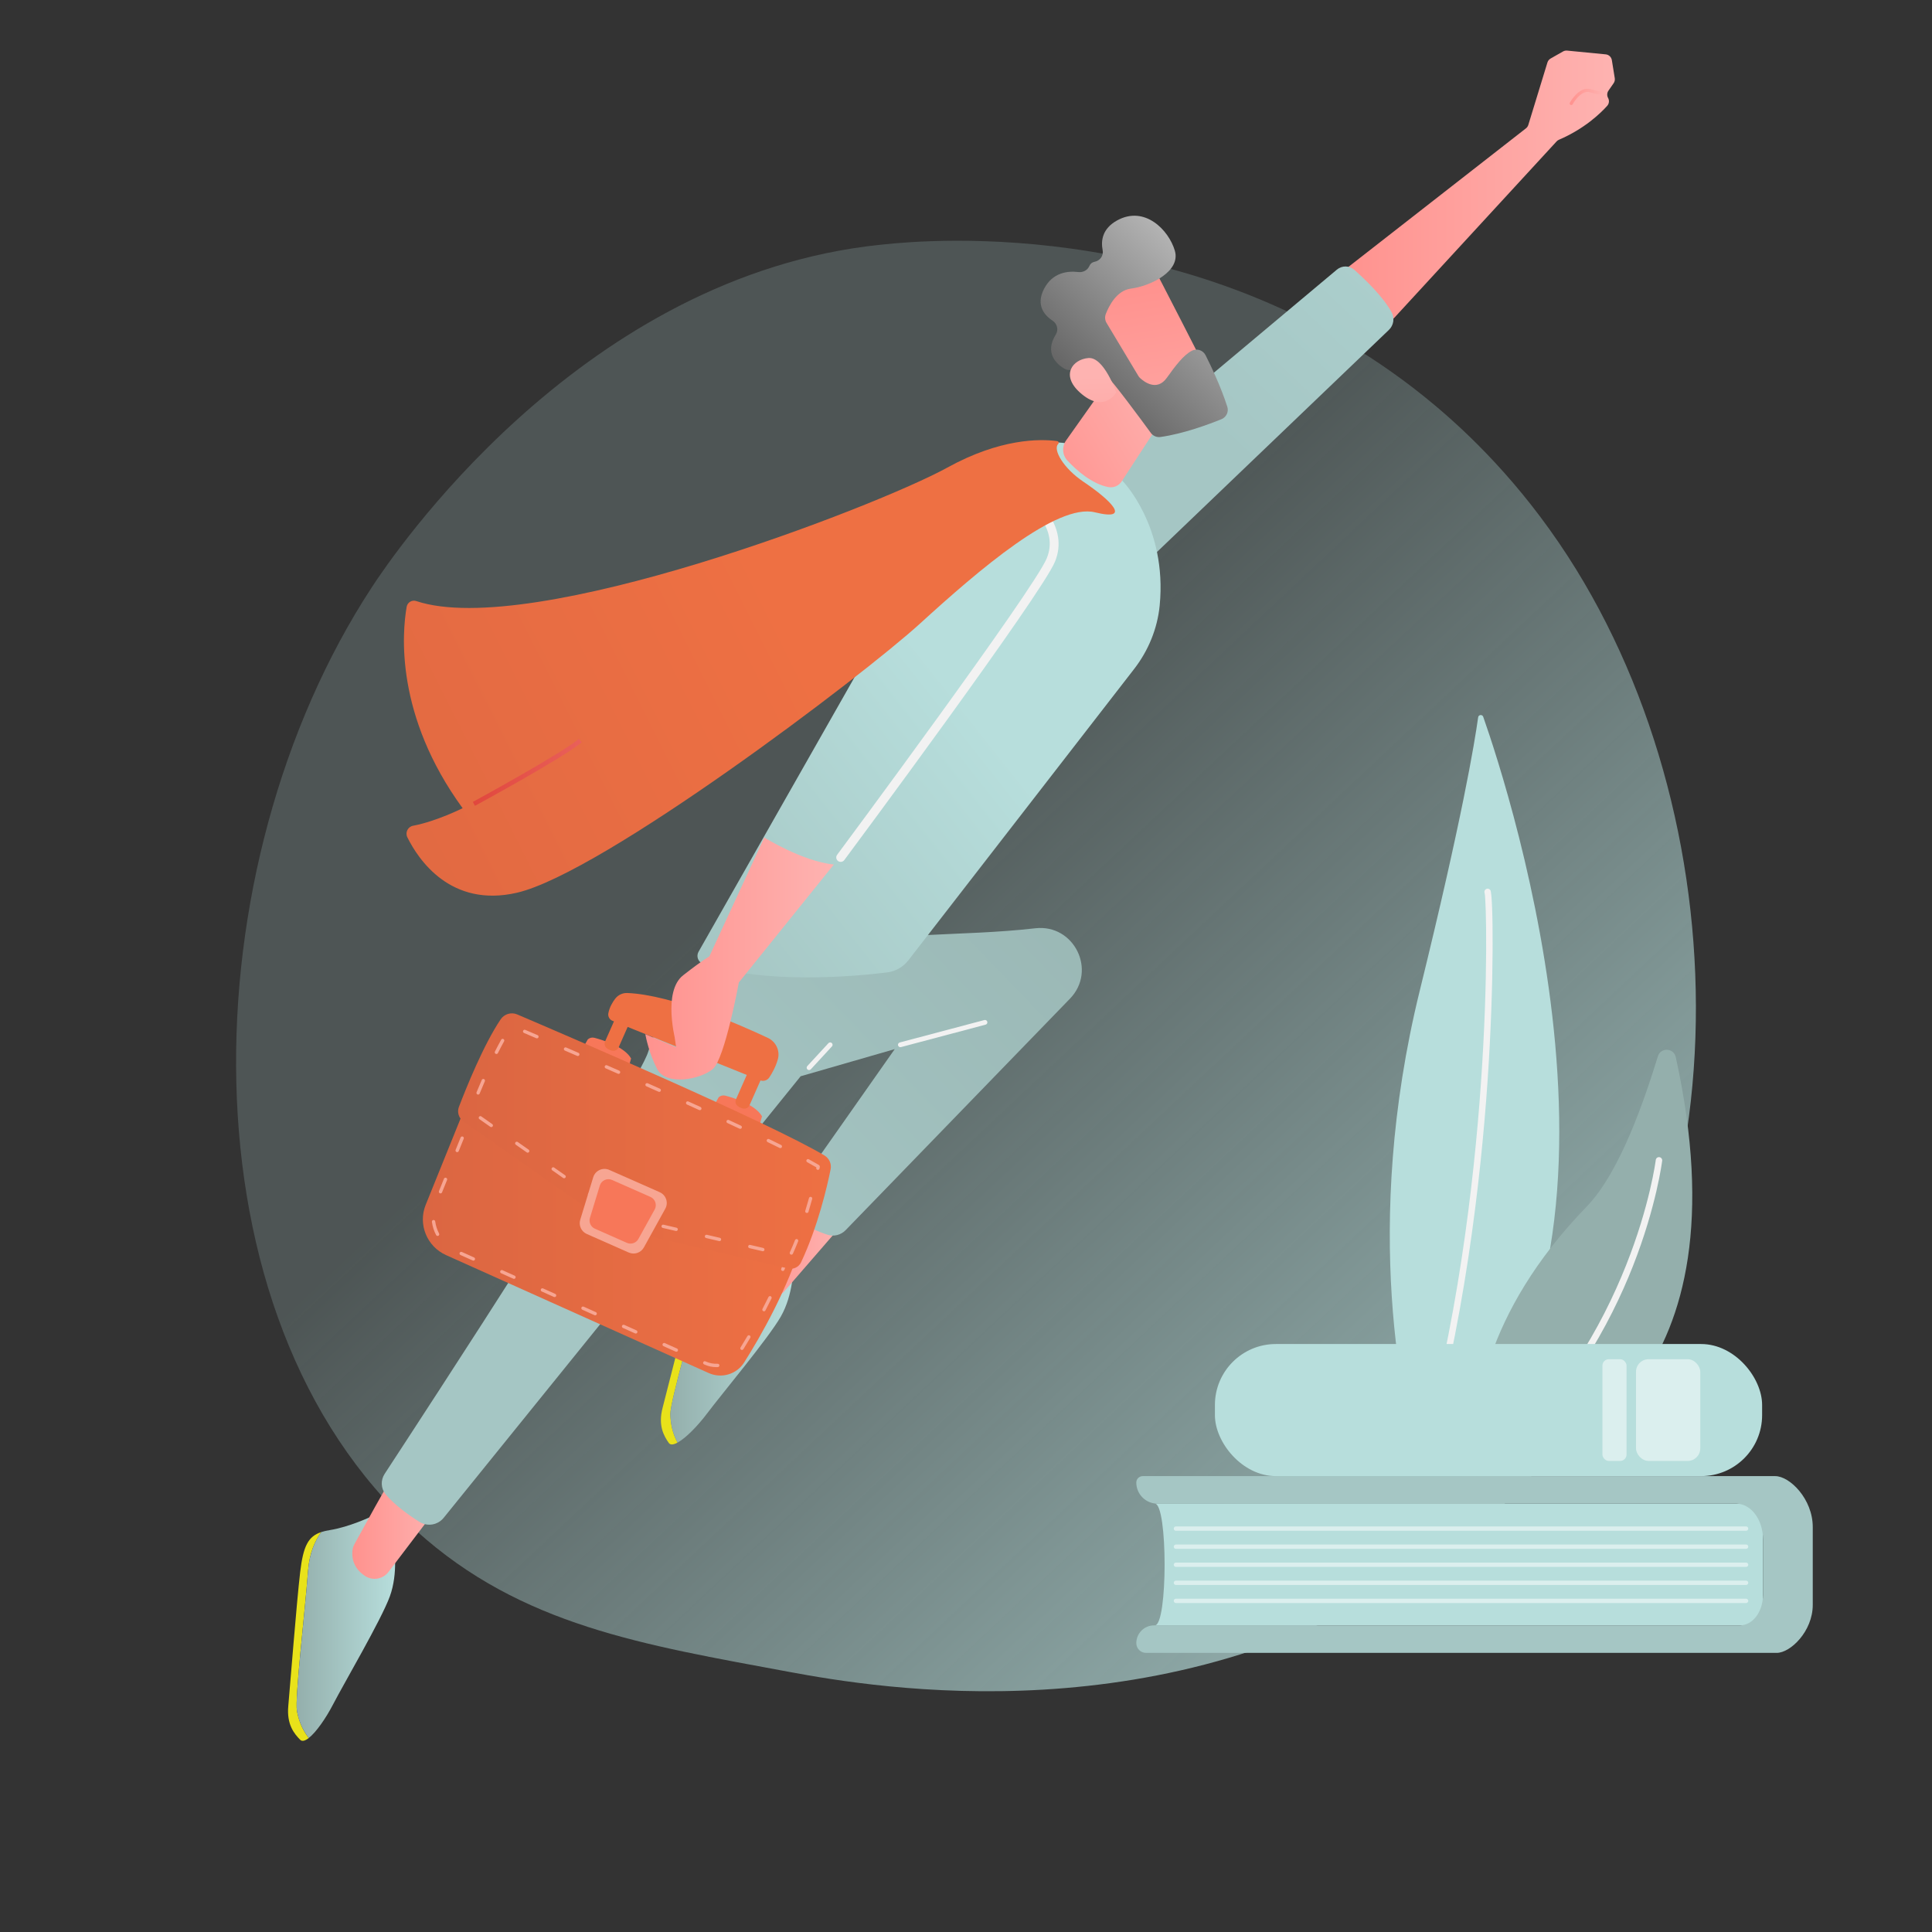 <svg xmlns="http://www.w3.org/2000/svg" xmlns:xlink="http://www.w3.org/1999/xlink" id="Illustration" viewBox="0 0 3485.48 3485.48"><rect x="0" y="0" width="3485.48" height="3485.48" fill="#333333" stroke="none"/><defs><style>      .st0 {        fill: url(#Dégradé_sans_nom_9);      }      .st1 {        fill: url(#Dégradé_sans_nom_6);      }      .st2 {        fill: url(#Dégradé_sans_nom_7);      }      .st3 {        fill: url(#Dégradé_sans_nom_4);      }      .st4 {        fill: url(#Dégradé_sans_nom_5);      }      .st5 {        fill: url(#Dégradé_sans_nom_2);      }      .st6 {        fill: url(#Dégradé_sans_nom_3);      }      .st7 {        fill: url(#Dégradé_sans_nom_8);      }      .st8 {        fill: #ee7043;      }      .st9 {        fill: #f77759;      }      .st10 {        fill: #a5c6c4;      }      .st11 {        fill: #f7a592;      }      .st12 {        fill: url(#Dégradé_sans_nom);      }      .st13 {        fill: #e9e21a;      }      .st14 {        fill: #f2f2f2;      }      .st15 {        fill: url(#Dégradé_sans_nom_19);      }      .st16 {        fill: url(#Dégradé_sans_nom_18);      }      .st17 {        fill: url(#Dégradé_sans_nom_13);      }      .st18 {        fill: url(#Dégradé_sans_nom_10);      }      .st19 {        fill: url(#Dégradé_sans_nom_12);      }      .st20 {        fill: url(#Dégradé_sans_nom_15);      }      .st21 {        fill: url(#Dégradé_sans_nom_11);      }      .st22 {        fill: url(#Dégradé_sans_nom_14);      }      .st23 {        fill: url(#Dégradé_sans_nom_16);      }      .st24 {        fill: #b7dedc;      }      .st25 {        fill: #94afac;      }      .st26 {        fill: url(#Dégradé_sans_nom_1562);      }      .st27 {        fill: #fff;        isolation: isolate;        opacity: .5;      }    </style><linearGradient id="D&#xE9;grad&#xE9;_sans_nom" data-name="D&#xE9;grad&#xE9; sans nom" x1="3300.24" y1="8.06" x2="1443.28" y2="1984.83" gradientTransform="translate(0 3486) scale(1 -1)" gradientUnits="userSpaceOnUse"><stop offset="0" stop-color="#b7dedc"></stop><stop offset="1" stop-color="#b7dedc" stop-opacity=".2"></stop></linearGradient><linearGradient id="D&#xE9;grad&#xE9;_sans_nom_2" data-name="D&#xE9;grad&#xE9; sans nom 2" x1="535.15" y1="550.22" x2="712.85" y2="550.22" gradientTransform="translate(0 3486) scale(1 -1)" gradientUnits="userSpaceOnUse"><stop offset="0" stop-color="#94afac"></stop><stop offset="1" stop-color="#b7dedc"></stop></linearGradient><linearGradient id="D&#xE9;grad&#xE9;_sans_nom_3" data-name="D&#xE9;grad&#xE9; sans nom 3" x1="1209.43" y1="1071.11" x2="1431.26" y2="1071.11" gradientTransform="translate(0 3486) scale(1 -1)" gradientUnits="userSpaceOnUse"><stop offset="0" stop-color="#94afac"></stop><stop offset="1" stop-color="#b7dedc"></stop></linearGradient><linearGradient id="D&#xE9;grad&#xE9;_sans_nom_4" data-name="D&#xE9;grad&#xE9; sans nom 4" x1="635.55" y1="732.06" x2="796.55" y2="732.06" gradientTransform="translate(0 3486) scale(1 -1)" gradientUnits="userSpaceOnUse"><stop offset="0" stop-color="#ff928e"></stop><stop offset="1" stop-color="#feb3b1"></stop></linearGradient><linearGradient id="D&#xE9;grad&#xE9;_sans_nom_5" data-name="D&#xE9;grad&#xE9; sans nom 5" x1="1354.19" y1="1237" x2="1516.71" y2="1237" gradientTransform="translate(0 3486) scale(1 -1)" gradientUnits="userSpaceOnUse"><stop offset="0" stop-color="#ff928e"></stop><stop offset="1" stop-color="#feb3b1"></stop></linearGradient><linearGradient id="D&#xE9;grad&#xE9;_sans_nom_6" data-name="D&#xE9;grad&#xE9; sans nom 6" x1="2244.94" y1="2328.87" x2="1193.4" y2="1311.81" gradientTransform="translate(0 3486) scale(1 -1)" gradientUnits="userSpaceOnUse"><stop offset="0" stop-color="#94afac"></stop><stop offset="1" stop-color="#a5c6c4"></stop></linearGradient><linearGradient id="D&#xE9;grad&#xE9;_sans_nom_7" data-name="D&#xE9;grad&#xE9; sans nom 7" x1="762.87" y1="1259.03" x2="1447.71" y2="1259.03" gradientTransform="translate(0 3486) scale(1 -1)" gradientUnits="userSpaceOnUse"><stop offset="0" stop-color="#db6642"></stop><stop offset="1" stop-color="#ee7043"></stop></linearGradient><linearGradient id="D&#xE9;grad&#xE9;_sans_nom_8" data-name="D&#xE9;grad&#xE9; sans nom 8" x1="826.46" y1="1427.42" x2="1498.96" y2="1427.42" gradientTransform="translate(0 3486) scale(1 -1)" gradientUnits="userSpaceOnUse"><stop offset="0" stop-color="#db6642"></stop><stop offset="1" stop-color="#ee7043"></stop></linearGradient><linearGradient id="D&#xE9;grad&#xE9;_sans_nom_9" data-name="D&#xE9;grad&#xE9; sans nom 9" x1="2421.92" y1="3151.48" x2="2913.32" y2="3151.48" gradientTransform="translate(0 3486) scale(1 -1)" gradientUnits="userSpaceOnUse"><stop offset="0" stop-color="#ff928e"></stop><stop offset="1" stop-color="#feb3b1"></stop></linearGradient><linearGradient id="D&#xE9;grad&#xE9;_sans_nom_10" data-name="D&#xE9;grad&#xE9; sans nom 10" x1="2181.74" y1="2703.04" x2="3019.91" y2="3591.5" gradientTransform="translate(0 3486) scale(1 -1)" gradientUnits="userSpaceOnUse"><stop offset="0" stop-color="#a5c6c4"></stop><stop offset="1" stop-color="#b7dedc"></stop></linearGradient><linearGradient id="D&#xE9;grad&#xE9;_sans_nom_11" data-name="D&#xE9;grad&#xE9; sans nom 11" x1="738.27" y1="1418.02" x2="1744.08" y2="2214.28" gradientTransform="translate(0 3486) scale(1 -1)" gradientUnits="userSpaceOnUse"><stop offset="0" stop-color="#94afac"></stop><stop offset="1" stop-color="#b7dedc"></stop></linearGradient><linearGradient id="D&#xE9;grad&#xE9;_sans_nom_12" data-name="D&#xE9;grad&#xE9; sans nom 12" x1="1164.17" y1="1756.77" x2="1504.33" y2="1756.77" gradientTransform="translate(0 3486) scale(1 -1)" gradientUnits="userSpaceOnUse"><stop offset="0" stop-color="#ff928e"></stop><stop offset="1" stop-color="#feb3b1"></stop></linearGradient><linearGradient id="D&#xE9;grad&#xE9;_sans_nom_13" data-name="D&#xE9;grad&#xE9; sans nom 13" x1="296.17" y1="1862.4" x2="1399.76" y2="2416.54" gradientTransform="translate(0 3486) scale(1 -1)" gradientUnits="userSpaceOnUse"><stop offset="0" stop-color="#db6642"></stop><stop offset="1" stop-color="#ee7043"></stop></linearGradient><linearGradient id="D&#xE9;grad&#xE9;_sans_nom_14" data-name="D&#xE9;grad&#xE9; sans nom 14" x1="853.05" y1="2092.55" x2="1049.41" y2="2092.55" gradientTransform="translate(0 3486) scale(1 -1)" gradientUnits="userSpaceOnUse"><stop offset="0" stop-color="#e1473d"></stop><stop offset="1" stop-color="#e9605a"></stop></linearGradient><linearGradient id="D&#xE9;grad&#xE9;_sans_nom_15" data-name="D&#xE9;grad&#xE9; sans nom 15" x1="1404.11" y1="3192.79" x2="1606.51" y2="3400.45" gradientTransform="translate(-347.82 3540.57) rotate(15.65) scale(1 -1)" gradientUnits="userSpaceOnUse"><stop offset="0" stop-color="#ff928e"></stop><stop offset="1" stop-color="#feb3b1"></stop></linearGradient><linearGradient id="D&#xE9;grad&#xE9;_sans_nom_16" data-name="D&#xE9;grad&#xE9; sans nom 16" x1="3102.04" y1="2939.63" x2="2845.75" y2="2600.58" gradientTransform="translate(2060.08 4790.47) rotate(-46.73) scale(1 -1)" gradientUnits="userSpaceOnUse"><stop offset="0" stop-color="#ff928e"></stop><stop offset="1" stop-color="#feb3b1"></stop></linearGradient><linearGradient id="D&#xE9;grad&#xE9;_sans_nom_1562" data-name="D&#xE9;grad&#xE9; sans nom 1562" x1="2906.32" y1="2858.22" x2="3212.44" y2="2858.22" gradientTransform="translate(2060.08 4790.47) rotate(-46.73) scale(1 -1)" gradientUnits="userSpaceOnUse"><stop offset="0" stop-color="#666"></stop><stop offset="1" stop-color="#b3b3b3"></stop></linearGradient><linearGradient id="D&#xE9;grad&#xE9;_sans_nom_18" data-name="D&#xE9;grad&#xE9; sans nom 18" x1="2726.69" y1="2671.13" x2="2932.26" y2="2882.03" gradientTransform="translate(2060.08 4790.47) rotate(-46.73) scale(1 -1)" gradientUnits="userSpaceOnUse"><stop offset="0" stop-color="#ff928e"></stop><stop offset="1" stop-color="#feb3b1"></stop></linearGradient><linearGradient id="D&#xE9;grad&#xE9;_sans_nom_19" data-name="D&#xE9;grad&#xE9; sans nom 19" x1="2831.79" y1="3311.19" x2="2895.08" y2="3311.19" gradientTransform="translate(0 3486) scale(1 -1)" gradientUnits="userSpaceOnUse"><stop offset="0" stop-color="#ff928e"></stop><stop offset="1" stop-color="#feb3b1"></stop></linearGradient></defs><path class="st12" d="M2742.69,2684.87c-68.55,70.66-129.89,112.2-176.85,143.55-458.01,305.82-981.57,217.67-1143.44,187.55-261.16-48.61-481.61-82.9-671.02-254.02-430.4-388.85-409.46-1200.01-80.59-1702.49,38.99-59.58,367.37-546.34,892.06-614.93,12.83-1.68,22.41-2.63,30.8-3.52,81.17-8.59,584.15-53.95,994.29,289.66,58.71,49.19,153.19,137.91,240.8,273.22,320.35,494.76,321.37,1261.03-86.04,1680.98h-.01Z"></path><g><path class="st24" d="M2666.68,1294.08c.68-4.93,7.52-5.61,9.17-.92,48.06,136.87,324.06,985.3-77.14,1362.35-12.15,11.42-32.1,5.98-36.8-10.01-29.96-101.76-106.03-429.3-.55-858.29,76.11-309.52,98.88-446.55,105.32-493.13h0Z"></path><path class="st14" d="M2563.75,2651.04c-1.09.36-2.29.41-3.47.06-3.09-.9-4.87-4.14-3.96-7.23,72.77-249.17,102.83-511.27,115.24-687.28,13.76-195.26,9.5-334.26,6.84-345.3-1.12-2.68-.08-5.83,2.5-7.3,2.8-1.6,6.36-.61,7.95,2.18,4.93,8.67,7.35,162.34-5.2,344.68-12.28,178.3-42.39,443.82-116.13,696.28-.56,1.91-2.01,3.32-3.76,3.9h-.01ZM2678.7,1611.94h0s0,.01,0,0Z"></path></g><g><path class="st25" d="M2706.13,2662.49c118.72-29.71,446.68-166.18,317.06-755.47-3.68-16.73-27.13-17.79-32.19-1.42-23.73,76.66-67.92,208.77-128.57,271.3-187.91,193.71-205.25,372.89-201.92,451.49.99,23.28,23.01,39.76,45.62,34.11h0Z"></path><path class="st14" d="M2688.55,2653.1c-2.23.87-4.85.31-6.52-1.6-2.12-2.42-1.87-6.11.56-8.23,263.39-230.11,304.16-547.41,304.54-550.59.38-3.2,3.28-5.48,6.48-5.1s5.48,3.28,5.1,6.48c-.1.81-10.14,81.98-53.01,190.7-39.55,100.3-115.97,245.44-255.44,367.29-.52.45-1.1.8-1.71,1.04h0Z"></path></g><g><g><path class="st13" d="M555.81,2833.44c2.37-31.82,12.76-54.22,23.84-69.47-23.7,7.74-32.62,25.36-38.14,72.46-6.57,56.03-18.33,207.74-21.42,241.31-3.09,33.58,10.75,50.02,21.42,60.94,3.51,3.59,9.04,1.93,15.55-3.17-13.32-17.02-18.63-34.38-21.3-48.68-4.2-22.55,14.53-179.26,20.04-253.4h.01Z"></path><path class="st5" d="M710.79,2789.44l-41.18-53.38s-39.52,18.83-74.89,24.4c-5.63.89-10.59,2.04-15.08,3.5-11.09,15.25-21.48,37.65-23.84,69.47-5.51,74.14-24.24,230.85-20.04,253.4,2.66,14.3,7.98,31.66,21.3,48.68,13.28-10.41,30.72-35.37,43.95-60.88,19.71-38.02,86.5-151.81,102.16-194.29s7.62-90.91,7.62-90.91h0Z"></path></g><g><g><path class="st13" d="M1271.12,2304.44c7.6-30.99,21.55-51.36,35.01-64.57-24.65,3.71-36.37,19.61-49.61,65.15-15.75,54.17-52.45,201.84-61.06,234.44-8.61,32.6,2.32,51.11,11.04,63.65,2.87,4.13,8.6,3.4,15.86-.56-10.32-18.99-12.69-36.99-12.95-51.53-.41-22.93,43.99-174.38,61.69-246.59h.02Z"></path><path class="st6" d="M1431.25,2286.69l-31.78-59.46s-42.09,12.03-77.89,11.67c-5.7-.06-10.78.26-15.45.96-13.45,13.21-27.41,33.57-35.01,64.57-17.71,72.21-62.1,223.65-61.69,246.59.26,14.54,2.63,32.55,12.95,51.53,14.82-8.07,36.15-29.8,53.42-52.77,25.73-34.23,110.43-135.4,132.9-174.7s22.56-88.39,22.56-88.39h-.01Z"></path></g><path class="st3" d="M710.79,2659.55c-7.22,9.46-59.83,105.17-71.22,125.93-1.91,3.49-3.18,7.25-3.66,11.2-1.3,10.78-.21,31.38,22.45,46.4,13.86,9.19,32.51,6.02,42.57-7.22l95.62-125.9-85.77-50.41h.01Z"></path><path class="st4" d="M1452.75,2158.59c-8.68,8.13-76.41,93.82-91.07,112.41-2.46,3.12-4.34,6.62-5.46,10.44-3.07,10.41-5.4,30.92,14.47,49.48,12.15,11.35,31.07,11.32,43.18-.08l102.84-118.64-63.95-53.6h-.01Z"></path><path class="st1" d="M1581.62,1707.26c0-26.57,152.43-17.13,286.06-32.57,70.18-8.11,111.77,76.28,62.61,127.01l-404.68,417.6c-8.47,8.74-21.18,12.03-32.75,8.26-15.89-5.18-38.92-14.69-59.38-30.82-11.94-9.41-14.08-26.74-5.34-39.18l186.02-264.86-169.71,48.95-644.02,796.61c-10.64,13.16-29.4,16.29-43.74,7.29-18.96-11.89-44.22-29.8-60.88-49.63-8.79-10.46-9.36-25.55-1.87-36.98,71.05-108.55,457.14-699.98,475.45-761.41,20.17-67.67,94.26-191.59,163.53-196.01s248.71,5.75,248.71,5.75h0Z"></path><path class="st14" d="M1624.32,1889.18c-1.91,0-3.65-1.27-4.16-3.2-.61-2.3.76-4.66,3.06-5.27l152.67-40.48c2.32-.6,4.66.76,5.27,3.06s-.76,4.66-3.06,5.27l-152.67,40.48c-.37.1-.74.14-1.11.14h0Z"></path><path class="st14" d="M1459.61,1930.52c-1.05,0-2.09-.38-2.92-1.14-1.75-1.61-1.86-4.34-.25-6.09l38.13-41.34c1.62-1.76,4.34-1.86,6.09-.25s1.86,4.34.25,6.09l-38.13,41.34c-.85.92-2.01,1.39-3.17,1.39h0Z"></path><g><path class="st2" d="M849.29,1972.36l-81.3,201.21c-14.18,35.09,2.05,75.16,36.73,90.74l473.85,212.77c23.18,10.41,50.44,2.27,63.95-19.11,29.57-46.82,78.66-132.28,105.19-221.13l-598.42-264.48h0Z"></path><path class="st11" d="M1292.35,2466.42c-7.33,0-14.46-1.53-21.19-4.55l-.95-.43c-1.52-.68-2.19-2.47-1.51-3.98.69-1.52,2.48-2.19,3.98-1.51l.95.43c6.65,2.99,13.83,4.33,21.05,3.96,1.64-.11,3.08,1.19,3.16,2.85.09,1.66-1.19,3.08-2.85,3.16-.88.05-1.76.07-2.64.07h0ZM1220.19,2438.7c-.42,0-.83-.09-1.23-.26l-21.97-9.87c-1.52-.68-2.19-2.47-1.51-3.98.68-1.52,2.46-2.18,3.98-1.51l21.97,9.87c1.52.68,2.19,2.47,1.51,3.98-.5,1.11-1.6,1.78-2.75,1.78h0ZM1338.55,2435.5c-.54,0-1.09-.15-1.58-.45-1.42-.87-1.85-2.73-.98-4.14,3.9-6.3,8.06-13.18,12.42-20.57.85-1.43,2.68-1.91,4.12-1.07,1.43.85,1.91,2.69,1.07,4.12-4.38,7.43-8.57,14.35-12.49,20.68-.57.92-1.55,1.43-2.56,1.43ZM1146.95,2405.81c-.42,0-.83-.09-1.23-.26l-21.97-9.87c-1.52-.68-2.19-2.47-1.51-3.98.68-1.52,2.47-2.18,3.98-1.51l21.97,9.87c1.52.68,2.19,2.47,1.51,3.98-.5,1.11-1.6,1.78-2.75,1.78h0ZM1073.72,2372.93c-.42,0-.83-.09-1.23-.26l-21.97-9.87c-1.52-.68-2.19-2.47-1.51-3.98.69-1.51,2.45-2.18,3.98-1.51l21.97,9.87c1.52.68,2.19,2.47,1.51,3.98-.5,1.11-1.6,1.78-2.75,1.78h0ZM1378.27,2365.72c-.47,0-.94-.11-1.39-.34-1.47-.77-2.05-2.58-1.28-4.06,3.61-6.94,7.24-14.1,10.82-21.44.73-1.49,2.54-2.11,4.03-1.38,1.49.73,2.11,2.53,1.38,4.03-3.61,7.39-7.26,14.59-10.89,21.58-.54,1.03-1.58,1.62-2.67,1.62h0ZM1000.49,2340.04c-.42,0-.83-.09-1.23-.26l-21.97-9.87c-1.52-.68-2.19-2.47-1.51-3.98.69-1.52,2.46-2.18,3.98-1.51l21.97,9.87c1.52.68,2.19,2.47,1.51,3.98-.5,1.11-1.6,1.78-2.75,1.78h0ZM927.25,2307.16c-.42,0-.83-.09-1.23-.26l-21.97-9.87c-1.52-.68-2.19-2.47-1.51-3.98.68-1.52,2.47-2.17,3.98-1.51l21.97,9.87c1.52.68,2.19,2.47,1.51,3.98-.5,1.11-1.6,1.78-2.75,1.78h0ZM1412.19,2292.98c-.38,0-.77-.07-1.14-.22-1.54-.63-2.27-2.39-1.65-3.93,3.01-7.36,5.93-14.82,8.72-22.34.58-1.56,2.32-2.36,3.87-1.78,1.56.58,2.36,2.31,1.78,3.87-2.81,7.59-5.75,15.11-8.79,22.53-.48,1.16-1.6,1.87-2.79,1.87h0ZM854.02,2274.27c-.42,0-.83-.09-1.23-.26l-21.97-9.86c-1.51-.68-2.19-2.47-1.51-3.98.69-1.52,2.47-2.18,3.98-1.51l21.97,9.86c1.51.68,2.19,2.47,1.51,3.98-.5,1.12-1.6,1.78-2.75,1.78h0ZM789.48,2229.77c-1.08,0-2.12-.58-2.66-1.6-3.96-7.46-6.53-15.48-7.62-23.84-.22-1.65.94-3.16,2.59-3.38,1.65-.21,3.16.95,3.37,2.6,1,7.64,3.35,14.98,6.97,21.8.78,1.47.22,3.29-1.25,4.07-.45.24-.93.35-1.41.35h0ZM1417.7,2226.58c-.41,0-.82-.08-1.22-.26l-22.03-9.73c-1.52-.67-2.21-2.45-1.54-3.97.67-1.52,2.45-2.21,3.97-1.54l22.03,9.73c1.52.67,2.21,2.45,1.54,3.97-.49,1.13-1.6,1.8-2.75,1.8ZM1344.27,2194.12c-.41,0-.82-.08-1.22-.26l-22.03-9.73c-1.52-.67-2.21-2.45-1.54-3.97.67-1.52,2.45-2.21,3.97-1.54l22.03,9.73c1.52.67,2.21,2.45,1.54,3.97-.49,1.12-1.6,1.8-2.75,1.8ZM1270.84,2161.68c-.41,0-.82-.08-1.22-.26l-22.03-9.74c-1.52-.67-2.21-2.45-1.53-3.97.67-1.52,2.46-2.21,3.97-1.53l22.03,9.74c1.52.67,2.21,2.45,1.53,3.97-.49,1.12-1.6,1.79-2.75,1.79ZM794.7,2153c-.38,0-.76-.07-1.13-.22-1.54-.62-2.29-2.38-1.66-3.92l9.02-22.33c.63-1.54,2.37-2.27,3.92-1.66,1.54.62,2.29,2.38,1.66,3.92l-9.02,22.33c-.47,1.17-1.6,1.88-2.79,1.88ZM1197.41,2129.22c-.41,0-.82-.08-1.22-.26l-22.03-9.74c-1.52-.67-2.21-2.45-1.54-3.97.67-1.52,2.46-2.21,3.97-1.54l22.03,9.74c1.52.67,2.21,2.45,1.54,3.97-.49,1.13-1.6,1.8-2.75,1.8ZM1123.99,2096.77c-.41,0-.82-.08-1.22-.26l-22.03-9.74c-1.52-.67-2.21-2.45-1.54-3.97.67-1.53,2.46-2.2,3.97-1.54l22.03,9.74c1.52.67,2.21,2.45,1.54,3.97-.49,1.13-1.6,1.8-2.75,1.8ZM824.77,2078.57c-.38,0-.76-.07-1.13-.22-1.54-.62-2.29-2.38-1.66-3.92l9.02-22.33c.63-1.54,2.38-2.29,3.92-1.66,1.54.62,2.29,2.38,1.66,3.92l-9.02,22.33c-.47,1.17-1.6,1.88-2.79,1.88ZM1050.56,2064.32c-.41,0-.82-.08-1.22-.25l-22.03-9.74c-1.52-.67-2.21-2.45-1.54-3.97.67-1.52,2.46-2.22,3.97-1.54l22.03,9.73c1.52.67,2.21,2.45,1.54,3.97-.49,1.13-1.6,1.8-2.75,1.8ZM977.13,2031.87c-.41,0-.82-.08-1.22-.26l-22.03-9.73c-1.52-.67-2.21-2.45-1.54-3.97.67-1.52,2.45-2.21,3.97-1.54l22.03,9.73c1.52.67,2.21,2.45,1.54,3.97-.49,1.12-1.6,1.8-2.75,1.8ZM854.85,2004.14c-.38,0-.76-.07-1.13-.22-1.54-.62-2.29-2.38-1.66-3.92l9.02-22.33c.62-1.54,2.37-2.28,3.92-1.66,1.54.62,2.29,2.38,1.66,3.92l-9.02,22.33c-.47,1.17-1.6,1.88-2.79,1.88ZM903.71,1999.42c-.41,0-.82-.08-1.22-.26l-22.03-9.74c-1.52-.67-2.21-2.45-1.54-3.97.67-1.52,2.47-2.21,3.97-1.54l22.03,9.74c1.52.67,2.21,2.45,1.54,3.97-.49,1.12-1.6,1.8-2.75,1.8Z"></path><path class="st9" d="M1052.18,1889.87l8.19-14.67c3.23-2.94,7.72-4.05,11.96-2.93,15.84,4.19,54.38,16.27,66.22,37.29l-5.22,18.95-81.15-38.64h0Z"></path><path class="st8" d="M1104.92,1895.58c-3.78-.68-7.19-2.19-10.24-4.54-3.69-2.85-4.97-7.84-3.1-12.08l21.17-47.91,24.38,10.78-21.16,47.88c-1.88,4.26-6.46,6.7-11.07,5.88h.02Z"></path><path class="st9" d="M1288.34,1994.24l8.19-14.67c3.23-2.94,7.72-4.05,11.96-2.93,15.84,4.18,54.38,16.27,66.22,37.29l-5.22,18.95-81.15-38.64h0Z"></path><path class="st8" d="M1341.08,1999.95c-3.77-.67-7.19-2.19-10.24-4.54-3.69-2.85-4.97-7.84-3.1-12.08l23.41-52.96,24.38,10.78-23.39,52.92c-1.88,4.26-6.46,6.7-11.07,5.88h0Z"></path><path class="st8" d="M1105.1,1841.7l266.05,107.21c6.07,2.44,13.04.37,16.66-5.04,5.06-7.57,11.76-19.3,15.5-32.88,4.25-15.44-3.45-31.7-18-38.56-48.4-22.78-172.95-77.78-253.58-80.97-8.53-.34-16.65,3.49-21.83,10.23-4.94,6.43-10.36,15.54-12.4,26.35-1.08,5.74,2.15,11.46,7.59,13.65h.01Z"></path><path class="st7" d="M933.16,1830.14c85.19,36.36,453.36,194.47,554.13,254.36,8.68,5.16,13.19,15.17,11.21,25.02-6.28,31.22-22.82,102.87-53.26,167.69-4.14,8.82-14,13.45-23.53,11.23l-263.31-61.42-86.31-38.15-236.16-165.89c-8.32-5.85-11.64-16.55-8.02-26.01,12.88-33.69,44.41-112.15,75.31-157.97,6.57-9.74,19.09-13.49,29.94-8.86h0Z"></path><path class="st11" d="M1427.71,2263.54c-.42,0-.84-.09-1.24-.27-1.51-.68-2.19-2.47-1.51-3.98,3.17-7.03,6.31-14.45,9.34-22.06.62-1.55,2.37-2.3,3.91-1.69,1.54.62,2.3,2.37,1.69,3.91-3.07,7.69-6.24,15.2-9.45,22.31-.5,1.11-1.6,1.77-2.74,1.77h0ZM1376.2,2257.32c-.23,0-.46-.02-.69-.08l-23.45-5.47c-1.62-.38-2.62-2-2.25-3.61.38-1.63,2-2.65,3.62-2.25l23.45,5.47c1.62.38,2.62,1.99,2.25,3.62-.33,1.39-1.56,2.32-2.93,2.32ZM1298.03,2239.08c-.23,0-.46-.02-.69-.08l-23.45-5.47c-1.62-.38-2.63-2-2.25-3.62s1.98-2.63,3.62-2.25l23.45,5.47c1.62.38,2.62,2,2.25,3.62-.33,1.39-1.56,2.32-2.93,2.32h0ZM1219.84,2220.84c-.23,0-.46-.02-.69-.08l-23.45-5.47c-1.62-.38-2.63-2-2.25-3.61.38-1.63,2.01-2.63,3.61-2.25l23.45,5.47c1.62.38,2.63,2,2.25,3.61-.33,1.39-1.56,2.33-2.93,2.33h.01ZM1143.12,2198.24c-.41,0-.82-.08-1.22-.26l-22.03-9.73c-1.52-.67-2.21-2.45-1.54-3.97.67-1.52,2.45-2.21,3.97-1.54l22.03,9.73c1.52.67,2.21,2.45,1.54,3.97-.49,1.13-1.6,1.8-2.75,1.8ZM1455.65,2188.31c-.29,0-.59-.04-.88-.13-1.59-.49-2.49-2.17-2-3.76,2.44-7.97,4.68-15.7,6.71-23.05.44-1.6,2.09-2.56,3.7-2.1,1.6.44,2.54,2.1,2.1,3.7-2.04,7.41-4.29,15.19-6.75,23.22-.4,1.3-1.59,2.13-2.88,2.13h0ZM1083.4,2171.84c-.6,0-1.2-.18-1.72-.55l-19.71-13.85c-1.36-.95-1.69-2.83-.73-4.19.94-1.36,2.83-1.7,4.19-.73l19.71,13.84c1.36.95,1.69,2.83.73,4.19-.58.83-1.52,1.28-2.47,1.28h0ZM1017.7,2125.7c-.6,0-1.2-.18-1.72-.55l-19.71-13.84c-1.36-.95-1.69-2.83-.73-4.19.95-1.36,2.83-1.7,4.19-.73l19.71,13.84c1.36.95,1.69,2.83.73,4.19-.58.83-1.52,1.28-2.47,1.28h0ZM1475.55,2110.52c-.2,0-.41-.02-.61-.06-1.63-.34-2.68-1.93-2.34-3.56l.18-.89c-4.78-2.81-10.3-5.93-16.5-9.31-1.46-.8-2-2.62-1.2-4.08.79-1.46,2.62-2,4.08-1.2,6.81,3.72,12.81,7.11,17.96,10.17,1.23.76,1.94,2.02,1.94,3.41l-.57,3.12c-.29,1.42-1.54,2.4-2.94,2.4h0ZM1474.02,2106.73h.07-.07ZM952.02,2079.55c-.6,0-1.2-.18-1.73-.54l-19.71-13.84c-1.36-.96-1.69-2.83-.73-4.19.95-1.36,2.82-1.71,4.19-.73l19.71,13.84c1.36.95,1.69,2.83.73,4.19-.58.83-1.52,1.28-2.47,1.28h0ZM1407.78,2071.3c-.45,0-.9-.1-1.33-.31-6.84-3.39-14.04-6.92-21.6-10.59-1.5-.73-2.12-2.53-1.4-4.02.73-1.5,2.52-2.11,4.02-1.4,7.58,3.68,14.8,7.22,21.65,10.61,1.49.74,2.1,2.54,1.36,4.03-.53,1.06-1.59,1.67-2.7,1.67h0ZM1335.43,2036.52c-.43,0-.86-.09-1.28-.29-7.05-3.31-14.32-6.71-21.81-10.18-1.51-.7-2.16-2.49-1.47-4,.7-1.51,2.5-2.15,4-1.47,7.49,3.48,14.78,6.88,21.84,10.2,1.5.71,2.15,2.5,1.44,4.01-.51,1.09-1.6,1.73-2.73,1.73h.01ZM886.32,2033.41c-.6,0-1.2-.18-1.72-.54l-19.71-13.84c-1.36-.96-1.69-2.83-.74-4.19s2.83-1.69,4.19-.74l19.71,13.84c1.36.96,1.69,2.83.74,4.19-.59.84-1.52,1.28-2.47,1.28h0ZM1262.54,2002.85c-.42,0-.84-.09-1.25-.27l-21.93-9.95c-1.51-.69-2.19-2.47-1.5-3.99.69-1.51,2.47-2.18,3.99-1.5l21.94,9.96c1.51.69,2.18,2.47,1.49,3.99-.51,1.11-1.6,1.76-2.74,1.76h0ZM862.55,1974.72c-.38,0-.77-.07-1.14-.23-1.54-.63-2.27-2.39-1.64-3.93,2.88-7.01,6.02-14.5,9.38-22.26.65-1.54,2.44-2.23,3.96-1.57,1.53.66,2.23,2.43,1.57,3.96-3.34,7.73-6.47,15.19-9.34,22.17-.48,1.16-1.6,1.87-2.78,1.87h0ZM1189.35,1969.86c-.41,0-.83-.08-1.23-.26l-22-9.8c-1.52-.68-2.2-2.46-1.53-3.97.68-1.53,2.47-2.2,3.97-1.53l22.01,9.81c1.52.68,2.2,2.46,1.52,3.97-.5,1.12-1.6,1.78-2.75,1.78h.01ZM1115.95,1937.33c-.41,0-.82-.08-1.21-.25l-22.05-9.69c-1.52-.67-2.22-2.44-1.55-3.96.67-1.53,2.43-2.22,3.96-1.55l22.06,9.69c1.52.67,2.21,2.45,1.54,3.97-.5,1.13-1.6,1.8-2.76,1.8h.01ZM1042.38,1905.15c-.4,0-.81-.08-1.2-.25l-22.1-9.59c-1.53-.66-2.23-2.43-1.57-3.96.67-1.53,2.45-2.23,3.96-1.57l22.1,9.6c1.53.66,2.22,2.44,1.56,3.96-.49,1.14-1.6,1.81-2.76,1.81h0ZM895.56,1901.49c-.45,0-.91-.1-1.35-.32-1.49-.74-2.09-2.56-1.34-4.04,3.7-7.36,7.48-14.55,11.3-21.43.81-1.45,2.63-1.98,4.09-1.17,1.45.8,1.98,2.64,1.17,4.09-3.77,6.8-7.52,13.93-11.18,21.21-.53,1.05-1.59,1.66-2.69,1.66h0ZM968.66,1873.27c-.4,0-.8-.08-1.19-.24l-22.14-9.51c-1.53-.65-2.24-2.43-1.58-3.95.65-1.54,2.43-2.24,3.95-1.58l22.14,9.51c1.53.66,2.23,2.43,1.58,3.96-.49,1.14-1.6,1.82-2.77,1.82h.01Z"></path><path class="st11" d="M1134.26,2259.65l-75.62-33.42c-9.91-4.38-15-15.44-11.84-25.75l23.42-76.63c3.73-12.21,17.33-18.38,29.06-13.2l90.84,40.15c11.49,5.08,16.17,18.87,10.12,29.81l-38.65,69.9c-5.34,9.65-17.2,13.62-27.34,9.14h0Z"></path><path class="st9" d="M1130.87,2242.16l-57.55-25.44c-7.54-3.33-11.41-11.75-9.01-19.6l17.83-58.32c2.84-9.29,13.19-13.99,22.12-10.05l69.14,30.56c8.74,3.87,12.31,14.36,7.7,22.69l-29.41,53.2c-4.06,7.35-13.09,10.37-20.81,6.96h0Z"></path></g><path class="st0" d="M2426.7,486.14l326.25-254.61c2.01-1.57,3.49-3.72,4.24-6.16l34.49-112.63c.93-3.04,2.99-5.6,5.75-7.17l22.4-12.72c2.23-1.27,4.8-1.81,7.35-1.56l69.64,6.78c5.62.55,10.17,4.82,11.07,10.39l5.27,32.58c.51,3.17-.22,6.42-2.05,9.06l-9.35,13.5c-2.69,3.88-2.94,8.94-.67,13.08h0c2.54,4.61,1.93,10.32-1.58,14.24-11.52,12.85-40.55,41.26-87.02,61.17-1.59.68-3.05,1.69-4.22,2.96l-293.32,318.75c-4.74,5.15-12.8,5.38-17.82.5l-71.44-69.43c-5.41-5.26-4.93-14.08,1.02-18.72h0Z"></path><path class="st18" d="M1947.65,875.44l464.25-389.05c9.12-7.65,22.48-7.51,31.38.4,19.58,17.39,52.23,48.75,67.4,76.77,5.66,10.46,3.57,23.42-5.02,31.65l-480.29,459.91-77.72-179.67h0Z"></path><path class="st21" d="M2025.37,867.82s80.68,82.38,66.8,224.48c-4.08,41.81-20.45,81.51-46.19,114.72l-407.23,525.45c-9.39,12.12-23.21,20.02-38.43,21.89-59.9,7.35-219.18,21.71-331.89-15.64-8.97-2.97-12.86-13.52-8.19-21.73l370.2-651.41,224.23-260.91s106.88-36.73,170.71,63.15h0Z"></path><path class="st14" d="M1516.69,1554.94c-1.66,0-3.34-.51-4.78-1.58-3.56-2.65-4.3-7.67-1.66-11.23,3.54-4.77,354.45-477.37,378.18-534.92,21.72-52.66-29.35-93.22-31.54-94.92-3.49-2.72-4.13-7.76-1.42-11.26s7.74-4.14,11.25-1.43c.63.49,62.97,49.68,36.54,113.74-24.49,59.37-365.62,518.84-380.13,538.36-1.58,2.12-4,3.24-6.45,3.24h.01Z"></path><path class="st19" d="M1504.33,1559.68l-171.39,212.74s-25.15,137.57-46.98,156.17c-21.91,18.67-84.11,31.06-100.38,0-14.3-27.4-20.22-56.42-21.41-62.9l55.65,23.6s-1.27-8.31-2.82-18.74c0-.14,0-.28-.07-.42-.28-1.27-.56-2.82-.92-4.44-1.76-8.81-3.8-21.91-4.51-36-1.27-25.92,2.18-55.58,20.99-70.23,37.48-29.23,47.13-33.88,47.13-33.88l99.25-214.64s68.68,42.97,125.46,48.75h0Z"></path><path class="st17" d="M745.21,1489.71c-9.5,1.79-14.59,12.24-10.3,20.91,19.74,39.8,77.91,127.61,197.75,99.92,153.45-35.45,621.59-389.3,727.58-485.97,105.99-96.68,246.34-217.13,315-200.32s27.26-22.97-20.32-54.9c-36.89-24.76-55.8-58.51-45.9-68.33.84-.83,1.13-2.07.75-3.19s-1.36-1.92-2.53-2.08c-31.51-4.15-102.75-4.76-197.99,47.73-127.48,70.25-749.94,310.42-958.33,240.89-7.71-2.57-15.87,2.39-17.27,10.4-8.3,47.47-20.88,196.08,100.94,363.28,0,0-47.47,23.78-89.38,31.68v-.02Z"></path><path class="st22" d="M856.88,1453.76l-3.83-7.06c1.58-.85,157.95-86,191.24-113.55l5.12,6.19c-33.88,28.04-186.06,110.9-192.52,114.42h-.01Z"></path><g><path class="st20" d="M2044.94,622.83l-121.69,171.83c-7.91,11.17-6.83,26.32,2.52,36.31,16.4,17.5,44.04,42.16,73.85,47.79,9.25,1.75,18.67-2.14,23.81-10.03l64.72-99.34s12.39-156.06-43.21-146.56h0Z"></path><path class="st23" d="M2079.29,479.22c2.46,2.32,103.83,201.38,103.83,201.38l-114.89,55.47-124.11-174.4s93.99-121.22,135.17-82.45h0Z"></path><path class="st26" d="M1994.96,566.49c-2.05,5.3-1.55,11.22,1.38,16.1l57.3,95.52c.87,1.45,1.9,2.76,3.14,3.91,6.82,6.35,30.16,24.82,48.2-.33,15.38-21.43,29.81-40.91,45.27-48.95,9.03-4.69,20.14-.94,24.72,8.14,9.44,18.71,27.73,56.86,39.22,93.03,2.88,9.06-1.8,18.8-10.62,22.37-23.26,9.43-69.25,26.47-110.05,32.1-6.7.92-13.34-1.9-17.33-7.37-17.55-24.05-67.03-91.25-83.92-108.08-15.69-15.63-44.64-9.74-57.69-5.99-4.95,1.42-10.23.74-14.64-1.92-13.24-7.97-36.34-27.83-15.21-61.44,5.25-8.36,2.58-19.49-5.67-24.92-14.78-9.72-30.82-27.97-15.54-57.52,15.47-29.92,43.09-32.6,61.9-30.3,8.32,1.02,16.77-3.35,19.97-11.1,1.42-3.45,4.23-6.39,9.46-7.45,9.86-2,16.33-11.02,14.4-20.89-3.32-16.93-.82-38.92,26.21-53.78,49.57-27.26,93,17.16,104.04,54.65,11.04,37.49-44.39,63.99-79.25,68.41-25.61,3.25-39.65,31.2-45.3,45.81h.01Z"></path><path class="st16" d="M2013.81,708.03s-22.04-64.5-50.26-62.13-50.42,30.48-15.45,62.08c43.5,39.31,65.71.05,65.71.05Z"></path></g><path class="st15" d="M2834.66,189.56c-.47,0-.94-.11-1.38-.36-1.39-.76-1.9-2.51-1.13-3.9.69-1.26,17.16-30.69,37.84-24.35,16.19,4.98,20.72,3.11,20.77,3.1,1.31-.88,2.99-.46,3.87.86.88,1.32.41,3.17-.91,4.05-1.28.85-6.89,3.19-25.42-2.52-16.26-5.03-30.97,21.35-31.12,21.62-.52.95-1.51,1.49-2.52,1.49h0Z"></path></g></g><g><g><g><path class="st24" d="M2083.43,2932.27h1097.13v-219.59h-1097.13c23.48,0,23.48,219.59,0,219.59h0Z"></path><path class="st10" d="M3180.56,2877.32v-100.49c0-35.43-21.68-64.14-48.43-64.14h-1044.07c-21.03,0-38.08-17.05-38.08-38.08h0c0-6.39,5.18-11.57,11.57-11.57h1141.09c26.17,0,67.72,41.14,67.72,91.9v140.35c0,47.85-40.34,86.64-65.01,86.64h-1137.8c-9.71,0-17.57-7.87-17.57-17.57,0-17.72,14.36-32.08,32.08-32.08h1057.02c22.91,0,41.48-24.6,41.48-54.95h0Z"></path></g><path class="st27" d="M3150.13,2761.62h-1028.7c-2.15,0-3.89-1.74-3.89-3.89s1.74-3.89,3.89-3.89h1028.7c2.15,0,3.89,1.74,3.89,3.89s-1.74,3.89-3.89,3.89Z"></path><path class="st27" d="M3150.13,2794.22h-1028.7c-2.15,0-3.89-1.74-3.89-3.89s1.74-3.89,3.89-3.89h1028.7c2.15,0,3.89,1.74,3.89,3.89s-1.74,3.89-3.89,3.89Z"></path><path class="st27" d="M3150.13,2826.81h-1028.7c-2.15,0-3.89-1.74-3.89-3.89s1.74-3.89,3.89-3.89h1028.7c2.15,0,3.89,1.74,3.89,3.89s-1.74,3.89-3.89,3.89Z"></path><path class="st27" d="M3150.13,2859.4h-1028.7c-2.15,0-3.89-1.74-3.89-3.89s1.74-3.89,3.89-3.89h1028.7c2.15,0,3.89,1.74,3.89,3.89s-1.74,3.89-3.89,3.89Z"></path><path class="st27" d="M3150.13,2892h-1028.7c-2.15,0-3.89-1.74-3.89-3.89s1.74-3.89,3.89-3.89h1028.7c2.15,0,3.89,1.74,3.89,3.89s-1.74,3.89-3.89,3.89Z"></path></g><g><rect class="st24" x="2191.8" y="2424.73" width="987.2" height="238.29" rx="109.99" ry="109.99"></rect><rect class="st27" x="2951.47" y="2452.12" width="115.97" height="183.52" rx="22.68" ry="22.68"></rect><rect class="st27" x="2890.9" y="2452.12" width="43.51" height="183.52" rx="11.49" ry="11.49"></rect></g></g></svg>